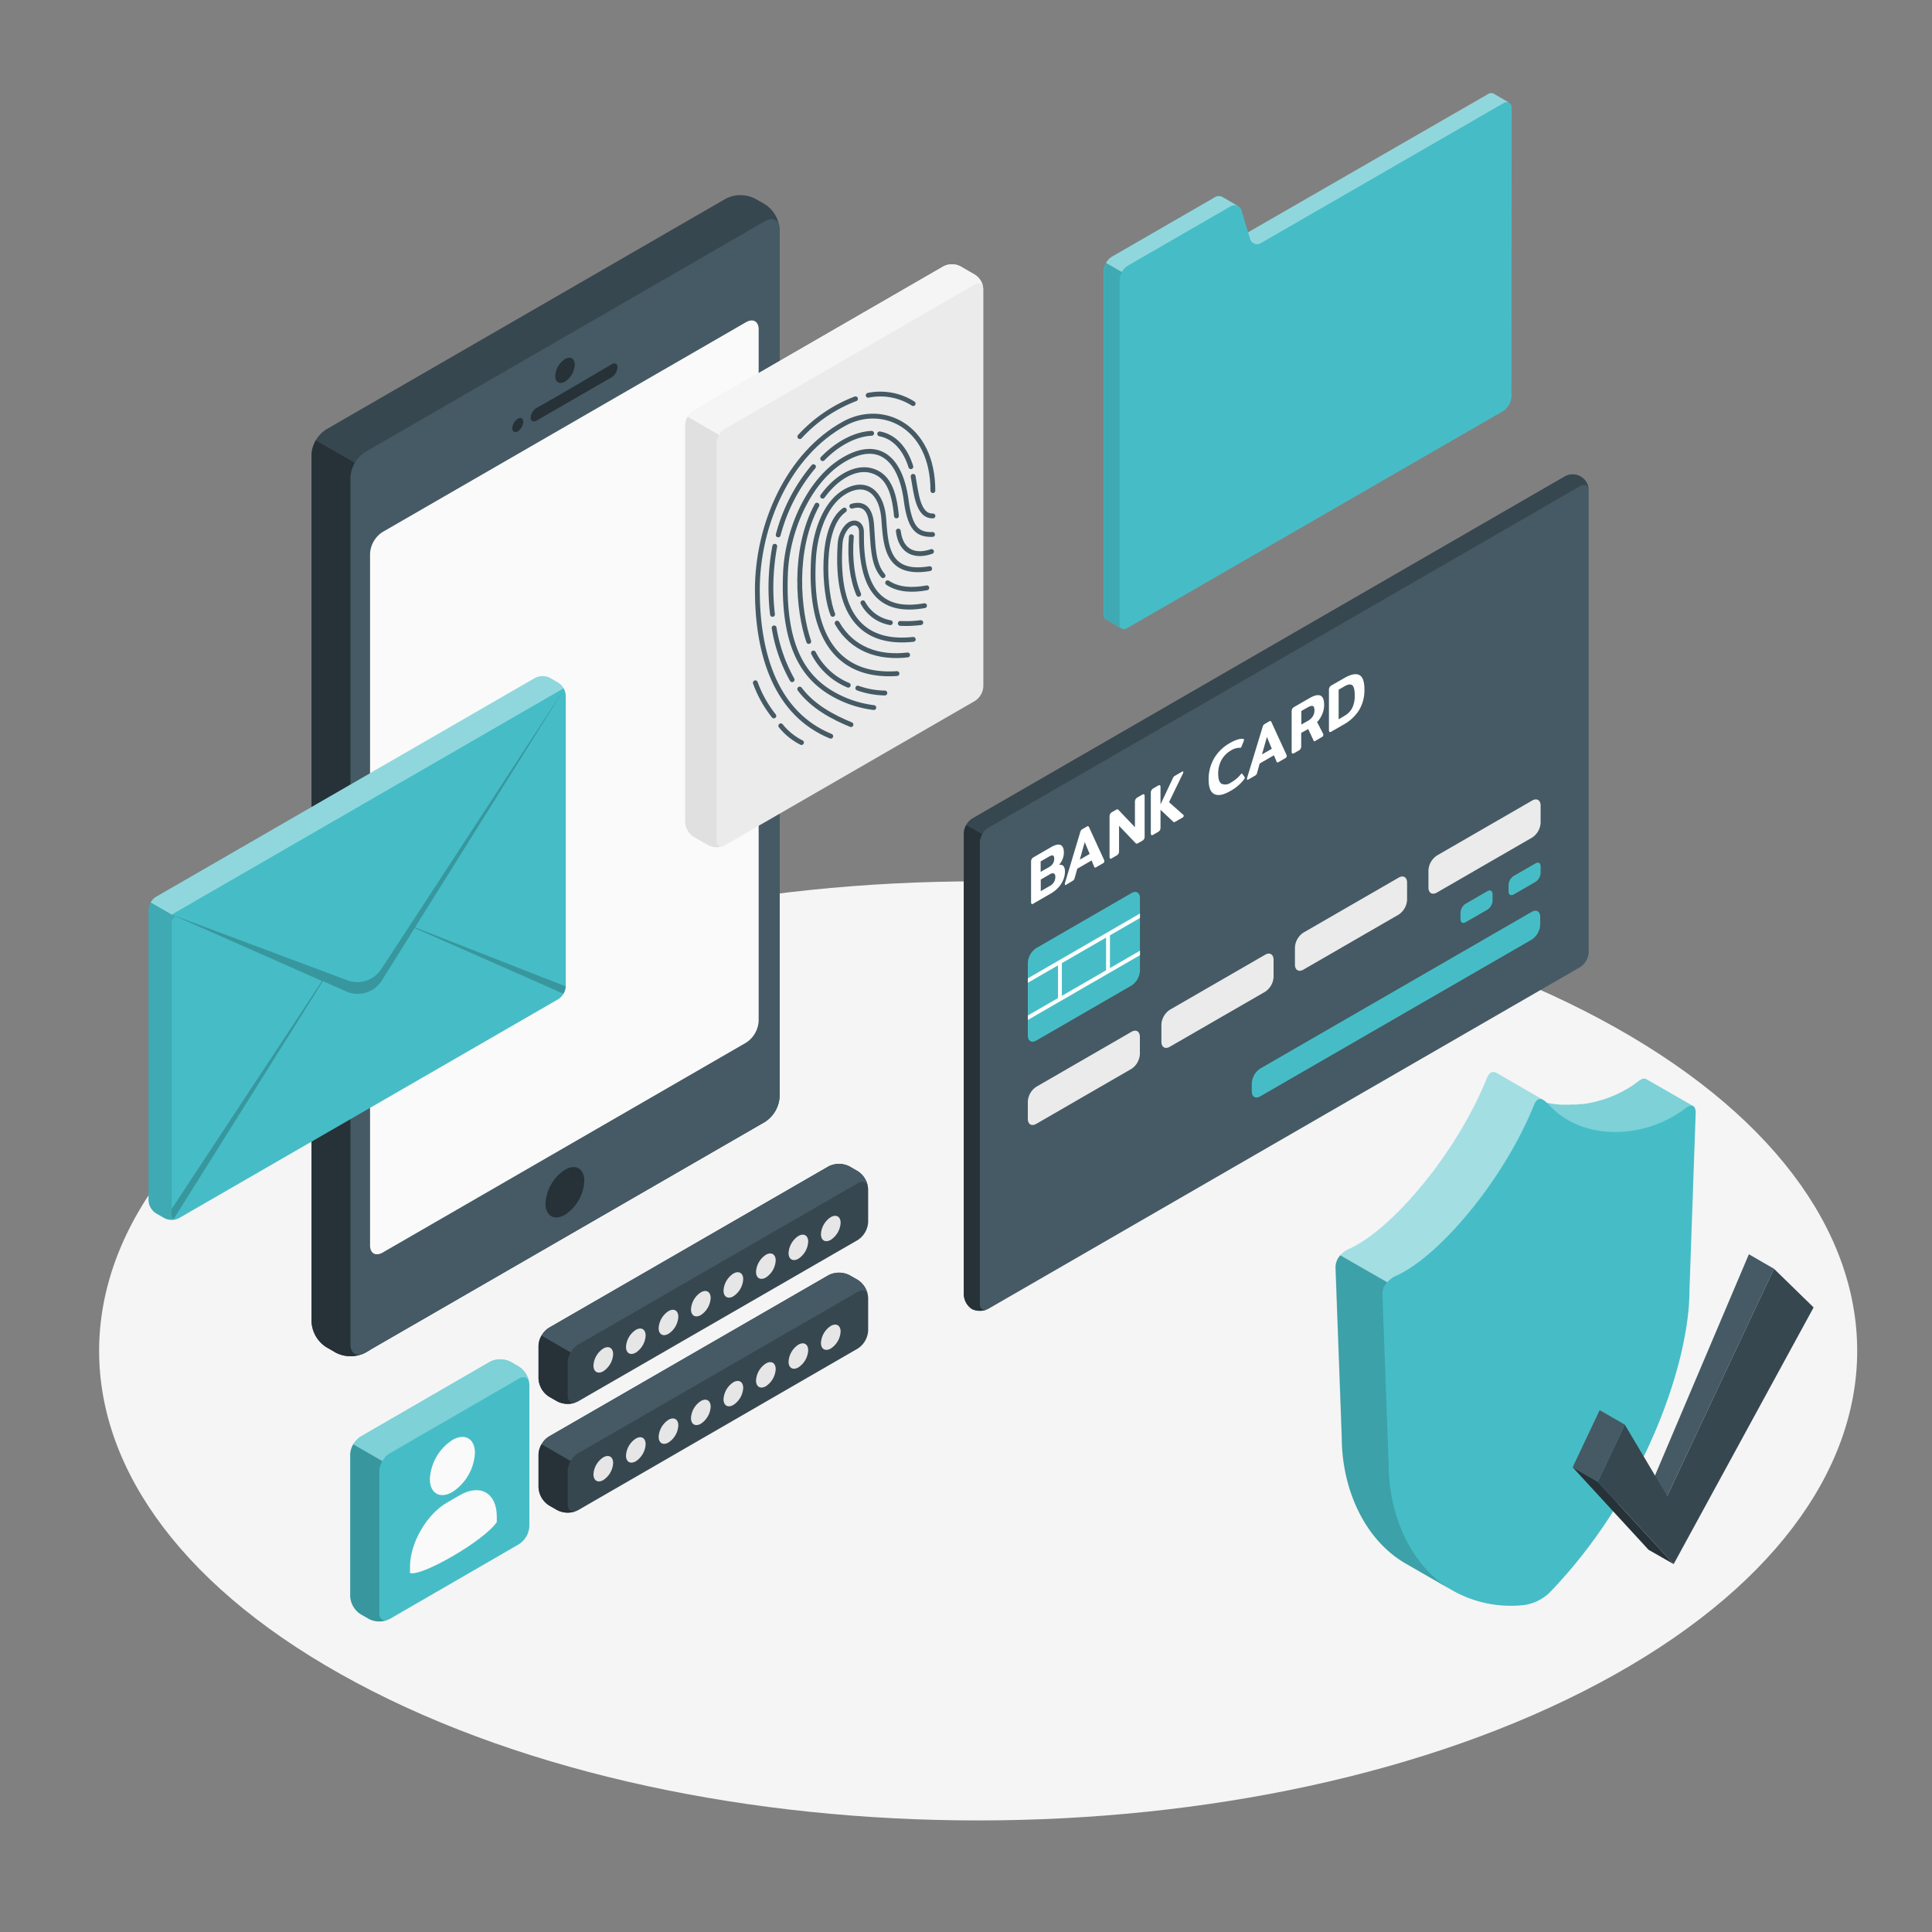 <svg xmlns="http://www.w3.org/2000/svg" xmlns:xlink="http://www.w3.org/1999/xlink" viewBox="0 0 500 500"><rect x="0" y="0" width="500" height="500" fill="#808080" stroke="none"/><defs><clipPath id="freepik--clip-path--inject-201"><path d="M266,249.17V268c0,1.41,1,2,2.21,1.28l24.6-14.21a4.9,4.9,0,0,0,2.21-3.83V232.42c0-1.41-1-2-2.21-1.28l-24.6,14.21A4.86,4.86,0,0,0,266,249.17Z" style="fill:#46BDC6"></path></clipPath></defs><g id="freepik--Floor--inject-201"><path id="freepik--floor--inject-201" d="M92.26,435.51C181.09,483,325.13,483,414,435.51s88.84-124.38,0-171.83-232.87-47.45-321.7,0S3.42,388.06,92.26,435.51Z" style="fill:#f5f5f5"></path></g><g id="freepik--Device--inject-201"><g id="freepik--device--inject-201"><path d="M86.93,350.09l-2.56-1.48a8.31,8.31,0,0,1-3.76-6.52V117.68a8.31,8.31,0,0,1,3.76-6.52L187.87,51.4a8.33,8.33,0,0,1,7.53,0L198,52.88a8.31,8.31,0,0,1,3.76,6.52V283.81a8.31,8.31,0,0,1-3.76,6.52L94.47,350.09A8.35,8.35,0,0,1,86.93,350.09Z" style="fill:#37474f"></path><path d="M95.75,122.07l-14-8.1a7.7,7.7,0,0,0-1.1,3.71V342.09a8.31,8.31,0,0,0,3.76,6.52l2.56,1.48a8.35,8.35,0,0,0,7.54,0l1.28-.74Z" style="fill:#263238"></path><path d="M90.7,123.51V347.92c0,2.4,1.69,3.37,3.77,2.17L198,290.33a8.31,8.31,0,0,0,3.76-6.52V59.4c0-2.4-1.68-3.37-3.76-2.17L94.47,117A8.36,8.36,0,0,0,90.7,123.51Z" style="fill:#455a64"></path><path d="M99,137.69l94.11-54.33c1.78-1,3.23-.19,3.23,1.87v179a7.16,7.16,0,0,1-3.23,5.6L99,324.18c-1.79,1-3.23.19-3.23-1.87v-179A7.11,7.11,0,0,1,99,137.69Z" style="fill:#fafafa"></path><path d="M146.22,92.93c1.39-.8,2.52-.15,2.52,1.46a5.57,5.57,0,0,1-2.52,4.37c-1.4.81-2.53.15-2.53-1.45A5.59,5.59,0,0,1,146.22,92.93Z" style="fill:#263238"></path><path d="M138.93,105.54c5.13-2.83,14.27-8.28,19.33-11.25.86-.51,1.55-.16,1.55.78a3.36,3.36,0,0,1-1.56,2.59l-19.36,11.18c-.86.5-1.56.14-1.56-.79A3.21,3.21,0,0,1,138.93,105.54Z" style="fill:#263238"></path><path d="M134,108.37c.78-.46,1.41-.09,1.41.81a3.13,3.13,0,0,1-1.41,2.46c-.78.45-1.42.08-1.42-.82A3.14,3.14,0,0,1,134,108.37Z" style="fill:#263238"></path><path d="M146.22,302.73c2.78-1.61,5-.31,5,2.91a11.15,11.15,0,0,1-5,8.74c-2.79,1.61-5.05.31-5.05-2.91A11.15,11.15,0,0,1,146.22,302.73Z" style="fill:#263238"></path></g></g><g id="freepik--bank-card--inject-201"><path d="M251.5,338.79a4.75,4.75,0,0,1-2.07-3.75V215.66a4.88,4.88,0,0,1,2.21-3.83l153.15-88.42a4.15,4.15,0,0,1,6.36,3.67V246.46a4.88,4.88,0,0,1-2.21,3.83L255.79,338.72A4.77,4.77,0,0,1,251.5,338.79Z" style="fill:#455a64"></path><path d="M411.13,126.71c-.16-1.14-1.08-1.56-2.19-.91L255.79,214.22a4.44,4.44,0,0,0-1.56,1.65l-4.15-2.39a4.44,4.44,0,0,1,1.56-1.65L404.8,123.4a4.13,4.13,0,0,1,6.33,3.31Z" style="fill:#37474f"></path><path d="M255.27,338.94a.44.44,0,0,1-.16.06,1.12,1.12,0,0,1-.31.1l-.17,0a1.65,1.65,0,0,1-.32.06l-.26,0a4.42,4.42,0,0,1-1.15,0,3.72,3.72,0,0,1-1.39-.43,4.73,4.73,0,0,1-2.08-3.75V215.65a4.5,4.5,0,0,1,.65-2.17l4.15,2.39a4.53,4.53,0,0,0-.65,2.18V337.44a1.5,1.5,0,0,0,.73,1.47,1,1,0,0,0,.35.1,1.45,1.45,0,0,0,.41,0Z" style="fill:#263238"></path><path d="M266,249.17V268c0,1.41,1,2,2.21,1.28l24.6-14.21a4.9,4.9,0,0,0,2.21-3.83V232.42c0-1.41-1-2-2.21-1.28l-24.6,14.21A4.86,4.86,0,0,0,266,249.17Z" style="fill:#46BDC6"></path><g style="clip-path:url(#freepik--clip-path--inject-201)"><rect x="258.98" y="244.87" width="43.09" height="1" transform="translate(-85.13 173.27) rotate(-30.02)" style="fill:#fff"></rect><rect x="273.81" y="248.96" width="1" height="9.6" style="fill:#fff"></rect><rect x="286.25" y="241.82" width="1" height="9.58" style="fill:#fff"></rect><rect x="258.98" y="254.49" width="43.09" height="1" transform="translate(-89.94 174.56) rotate(-30.02)" style="fill:#fff"></rect></g><path d="M267,233.93c-.11-.06-.16-.22-.16-.48V223a1.33,1.33,0,0,1,.16-.67,1.3,1.3,0,0,1,.52-.49l4.46-2.58c1.11-.64,1.95-.83,2.51-.56s.84.93.84,2a4.39,4.39,0,0,1-.35,1.67,4.61,4.61,0,0,1-.93,1.47c1-.2,1.56.38,1.56,1.75a5.56,5.56,0,0,1-.4,2,6.6,6.6,0,0,1-1.22,2,8,8,0,0,1-2,1.63l-4.46,2.57C267.3,234,267.12,234,267,233.93Zm4.55-9.56a2.57,2.57,0,0,0,.95-.9,2.27,2.27,0,0,0,.33-1.21c0-.48-.1-.76-.31-.85s-.53,0-1,.25l-2.2,1.28v2.7Zm.25,4.85a2.58,2.58,0,0,0,1.32-2.26c0-.5-.13-.81-.38-.91a1.27,1.27,0,0,0-1.07.23l-2.32,1.35v3Z" style="fill:#fff"></path><path d="M275.6,228.86a1.4,1.4,0,0,1,0-.31l3.94-13.11a2.27,2.27,0,0,1,.23-.55,1,1,0,0,1,.38-.33l1.11-.64c.16-.09.28-.13.36-.1a.52.52,0,0,1,.23.28l3.94,8.57a.73.73,0,0,1,0,.25.51.51,0,0,1-.27.46l-1.84,1.06a.49.49,0,0,1-.31.1c-.07,0-.12-.08-.18-.19l-.69-1.67-3.7,2.14-.69,2.46a1.26,1.26,0,0,1-.17.4,1,1,0,0,1-.31.25L275.88,229C275.69,229.1,275.6,229.06,275.6,228.86ZM282,221l-1.27-3.07-1.27,4.53Z" style="fill:#fff"></path><path d="M287.31,222.21c-.11-.06-.16-.22-.16-.47V211.3a1.27,1.27,0,0,1,.16-.66,1.32,1.32,0,0,1,.54-.5l.94-.54a.88.88,0,0,1,.39-.15.46.46,0,0,1,.28.15l4.26,4.48v-6.55a1.34,1.34,0,0,1,.16-.68,1.37,1.37,0,0,1,.52-.49l1.14-.66c.26-.15.43-.19.54-.12s.15.23.15.5v10.41a1.34,1.34,0,0,1-.15.66,1.37,1.37,0,0,1-.54.49l-1,.56a.76.76,0,0,1-.38.13.46.46,0,0,1-.28-.14l-4.27-4.46v6.56a1.33,1.33,0,0,1-.15.65,1.39,1.39,0,0,1-.54.5l-1.14.65C287.59,222.24,287.41,222.27,287.31,222.21Z" style="fill:#fff"></path><path d="M306.34,211.11a.51.51,0,0,1-.27.46l-1.9,1.09a1,1,0,0,1-.28.12.26.26,0,0,1-.19-.05l-3.36-3.16,0,0v4.62a1.37,1.37,0,0,1-.15.66,1.45,1.45,0,0,1-.54.49l-1.14.66c-.24.14-.41.18-.52.12s-.16-.23-.16-.48V205.18a1.3,1.3,0,0,1,.16-.67,1.39,1.39,0,0,1,.52-.5l1.14-.66c.26-.14.43-.18.54-.12s.15.23.15.5v4.53l0-.09,3.25-6.89a1,1,0,0,1,.19-.29,1.91,1.91,0,0,1,.31-.23l1.87-1.08c.19-.1.28-.05.28.15a.82.82,0,0,1-.09.33l-3.61,7.44,3.71,3.28A.27.27,0,0,1,306.34,211.11Z" style="fill:#fff"></path><path d="M314.25,205.5c-1-.51-1.46-1.77-1.46-3.79a10.69,10.69,0,0,1,1.42-5.46,11,11,0,0,1,4.07-3.94,9.35,9.35,0,0,1,2-.91,3.28,3.28,0,0,1,1.53-.15.17.17,0,0,1,.15.19,1,1,0,0,1-.09.35l-.54,1.38a.63.63,0,0,1-.21.31.46.46,0,0,1-.26.05,4.11,4.11,0,0,0-2.29.69,6.45,6.45,0,0,0-2.44,2.45,7.32,7.32,0,0,0-.86,3.6c0,1.38.3,2.25.9,2.59a2.52,2.52,0,0,0,2.47-.39,8.51,8.51,0,0,0,2.41-2,1.22,1.22,0,0,1,.26-.26c.07,0,.14,0,.21.07l.59.84a.32.32,0,0,1,.06.17.83.83,0,0,1-.18.37,11.3,11.3,0,0,1-3.67,3.1C316.58,205.76,315.21,206,314.25,205.5Z" style="fill:#fff"></path><path d="M322.74,201.64a2.08,2.08,0,0,1,0-.3l4-13.12a1.68,1.68,0,0,1,.23-.55,1.17,1.17,0,0,1,.37-.32l1.11-.65a.5.5,0,0,1,.37-.09.48.48,0,0,1,.23.28l3.94,8.56a.82.82,0,0,1,0,.26.48.48,0,0,1-.27.45l-1.84,1.07a.56.56,0,0,1-.31.1.31.31,0,0,1-.18-.19l-.7-1.67L326,197.6l-.68,2.47a1.45,1.45,0,0,1-.17.39,1,1,0,0,1-.32.26L323,201.78C322.83,201.89,322.74,201.84,322.74,201.64Zm6.4-7.86-1.26-3.06-1.28,4.53Z" style="fill:#fff"></path><path d="M334.44,195c-.1-.06-.16-.22-.16-.48V184.1a1.44,1.44,0,0,1,.16-.67,1.41,1.41,0,0,1,.53-.49l3.85-2.22q3.85-2.24,3.86,1.66a6.15,6.15,0,0,1-.46,2.38,6.76,6.76,0,0,1-1.35,2.11l1.6,3.12a.51.51,0,0,1,0,.22.55.55,0,0,1-.32.5l-1.68,1a.72.72,0,0,1-.32.13c-.08,0-.14-.06-.19-.17l-1.4-3-1.81,1v3.44a1.18,1.18,0,0,1-.68,1.15l-1.14.66C334.73,195,334.55,195.06,334.44,195Zm4-8.42a3.64,3.64,0,0,0,1.3-1.17,2.86,2.86,0,0,0,.44-1.58c0-.61-.14-1-.4-1.11s-.66,0-1.19.26L336.79,184v3.51Z" style="fill:#fff"></path><path d="M344.09,189.43c-.11-.06-.16-.22-.16-.48V178.54a1.3,1.3,0,0,1,.16-.67,1.32,1.32,0,0,1,.52-.5l3.2-1.84q2.6-1.51,3.95-.85t1.35,3.75a10,10,0,0,1-1.36,5.31,10.9,10.9,0,0,1-3.94,3.73l-3.2,1.84C344.37,189.45,344.19,189.49,344.09,189.43Zm3.84-4.16a5.12,5.12,0,0,0,2-2,7.15,7.15,0,0,0,.67-3.37c0-1.4-.22-2.26-.67-2.58s-1.12-.21-2,.31l-1.49.86v7.67Z" style="fill:#fff"></path><path d="M266,285.09v4.47c0,1.41,1,2,2.21,1.28l24.6-14.21A4.9,4.9,0,0,0,295,272.8v-4.47c0-1.41-1-2-2.21-1.28l-24.6,14.21A4.88,4.88,0,0,0,266,285.09Z" style="fill:#ebebeb"></path><path d="M300.57,265.14v4.47c0,1.41,1,2,2.21,1.27l24.61-14.2a4.9,4.9,0,0,0,2.21-3.83v-4.47c0-1.41-1-2-2.21-1.28l-24.61,14.21A4.88,4.88,0,0,0,300.57,265.14Z" style="fill:#ebebeb"></path><path d="M335.13,245.18v4.47c0,1.41,1,2,2.21,1.28l24.6-14.21a4.86,4.86,0,0,0,2.21-3.82v-4.48c0-1.41-1-2-2.21-1.27l-24.6,14.2A4.9,4.9,0,0,0,335.13,245.18Z" style="fill:#ebebeb"></path><path d="M369.68,225.23v4.47c0,1.41,1,2,2.21,1.28l24.61-14.21a4.88,4.88,0,0,0,2.21-3.83v-4.47c0-1.41-1-2-2.21-1.28L371.89,221.4A4.9,4.9,0,0,0,369.68,225.23Z" style="fill:#ebebeb"></path><path d="M384.94,230.63l-5.64,3.26a2.92,2.92,0,0,0-1.32,2.29v1.73c0,.84.59,1.19,1.32.76l5.64-3.25a2.92,2.92,0,0,0,1.33-2.3v-1.73C386.27,230.55,385.68,230.21,384.94,230.63Z" style="fill:#46BDC6"></path><path d="M397.38,223.45l-5.64,3.25a2.94,2.94,0,0,0-1.32,2.3v1.73c0,.84.59,1.18,1.32.76l5.64-3.26a2.91,2.91,0,0,0,1.33-2.29v-1.73C398.71,223.37,398.12,223,397.38,223.45Z" style="fill:#46BDC6"></path><path d="M326.17,276.53,396.39,236c1.22-.71,2.21-.13,2.21,1.28v2.07a4.88,4.88,0,0,1-2.21,3.83l-70.22,40.54c-1.22.71-2.21.14-2.21-1.27v-2.08A4.9,4.9,0,0,1,326.17,276.53Z" style="fill:#46BDC6"></path></g><g id="freepik--Fingerprint--inject-201"><path d="M177.31,110V212.82a4.8,4.8,0,0,0,2.16,3.75l3.8,2.19a4.79,4.79,0,0,0,4.33,0l64.72-37.36a4.8,4.8,0,0,0,2.17-3.75V74.85a4.78,4.78,0,0,0-2.17-3.75l-3.79-2.19a4.79,4.79,0,0,0-4.33,0l-64.73,37.37A4.8,4.8,0,0,0,177.31,110Z" style="fill:#ebebeb"></path><path d="M254.47,74.5c-.15-1.12-1.06-1.53-2.15-.9L187.6,111a4.46,4.46,0,0,0-1.54,1.62l-8.12-4.69a4.6,4.6,0,0,1,1.53-1.62L244.2,68.91a4.79,4.79,0,0,1,4.33,0l3.79,2.19A4.83,4.83,0,0,1,254.47,74.5Z" style="fill:#f5f5f5"></path><path d="M187.22,218.93a.35.35,0,0,1-.13,0,1.14,1.14,0,0,1-.26.09h0l-.44.11a5,5,0,0,1-2.61-.21,3.51,3.51,0,0,1-.48-.22l-3.8-2.19a4.8,4.8,0,0,1-2.16-3.75V110a4.43,4.43,0,0,1,.63-2.13l8.12,4.69a4.43,4.43,0,0,0-.63,2.13V217.51a1.8,1.8,0,0,0,.33,1.14,1.13,1.13,0,0,0,1.16.37Z" style="fill:#e0e0e0"></path><path d="M229.72,150.82c2.83,1.89,6.46,2,10.14,1.31" style="fill:none;stroke:#455a64;stroke-linecap:round;stroke-miterlimit:10;stroke-width:1.25px"></path><path d="M220.45,131c3-.87,4.81.61,5.13,4.85.39,5.22.27,10.13,2.95,13.14" style="fill:none;stroke:#455a64;stroke-linecap:round;stroke-miterlimit:10;stroke-width:1.25px"></path><path d="M215.52,159c-2.26-5.52-3.42-22.56,3-27" style="fill:none;stroke:#455a64;stroke-linecap:round;stroke-miterlimit:10;stroke-width:1.25px"></path><path d="M234.89,169.5c-7.37.87-14.32-1.34-18.25-8.24" style="fill:none;stroke:#455a64;stroke-linecap:round;stroke-miterlimit:10;stroke-width:1.25px"></path><path d="M236.35,165.47c-11.86,1.29-20.31-4.74-18.92-24.94.14-1.9,1.19-4.08,2.6-4.9l.05,0c1.44-.79,2.9.14,2.87,2.06-.21,14.45,4.47,21.16,16.32,19.06" style="fill:none;stroke:#455a64;stroke-linecap:round;stroke-miterlimit:10;stroke-width:1.25px"></path><path d="M232.13,174.32c-14.83,1-22.77-8.85-21.6-29.62.39-6.86,3-14.46,8.14-17.43a1.59,1.59,0,0,1,.22-.13c5.22-2.87,9.29.14,9.83,7.18.52,6.76.71,14.74,11.88,12.85" style="fill:none;stroke:#455a64;stroke-linecap:round;stroke-miterlimit:10;stroke-width:1.25px"></path><path d="M222,178.08a21.77,21.77,0,0,0,7,1.27" style="fill:none;stroke:#455a64;stroke-linecap:round;stroke-miterlimit:10;stroke-width:1.25px"></path><path d="M210.53,169a17.74,17.74,0,0,0,9,8.33" style="fill:none;stroke:#455a64;stroke-linecap:round;stroke-miterlimit:10;stroke-width:1.25px"></path><path d="M211.42,130.73c-6.4,11.81-4.77,27.65-2.12,35.29" style="fill:none;stroke:#455a64;stroke-linecap:round;stroke-miterlimit:10;stroke-width:1.25px"></path><path d="M232,133.52c-.6-6.41-2.23-10.79-6.88-11.82-3.71-.81-8.46,1.54-12.23,6.72" style="fill:none;stroke:#455a64;stroke-linecap:round;stroke-miterlimit:10;stroke-width:1.25px"></path><path d="M241.07,142.73c-3.82,1.34-7.88.51-8.59-5.29" style="fill:none;stroke:#455a64;stroke-linecap:round;stroke-miterlimit:10;stroke-width:1.25px"></path><path d="M241.34,138.32c-4,.11-5.85-1.67-6.82-8.84-1.49-11-7.18-15.71-16-10.61-9.26,5.34-14.82,18.57-15.24,29.51-.81,20.59,5.65,28.78,15.8,32.93a28.38,28.38,0,0,0,7.06,1.81" style="fill:none;stroke:#455a64;stroke-linecap:round;stroke-miterlimit:10;stroke-width:1.25px"></path><path d="M236.32,123.28c.79,4.33,1.21,10.37,5.13,10.24" style="fill:none;stroke:#455a64;stroke-linecap:round;stroke-miterlimit:10;stroke-width:1.25px"></path><path d="M227.66,112.28c3.79.71,6.63,3.86,8.07,8.5" style="fill:none;stroke:#455a64;stroke-linecap:round;stroke-miterlimit:10;stroke-width:1.25px"></path><path d="M212.91,118.7c4-4.14,8.71-6.39,12.67-6.56" style="fill:none;stroke:#455a64;stroke-linecap:round;stroke-miterlimit:10;stroke-width:1.25px"></path><path d="M201.4,138.43a45.27,45.27,0,0,1,9.13-17.65" style="fill:none;stroke:#455a64;stroke-linecap:round;stroke-miterlimit:10;stroke-width:1.25px"></path><path d="M199.92,159a58.56,58.56,0,0,1,.59-17.63" style="fill:none;stroke:#455a64;stroke-linecap:round;stroke-miterlimit:10;stroke-width:1.25px"></path><path d="M205,175.9a40.75,40.75,0,0,1-4.66-13.4" style="fill:none;stroke:#455a64;stroke-linecap:round;stroke-miterlimit:10;stroke-width:1.25px"></path><path d="M220.23,187.53c-4.7-1.92-9.94-4.72-13.27-9.2" style="fill:none;stroke:#455a64;stroke-linecap:round;stroke-miterlimit:10;stroke-width:1.25px"></path><path d="M215,190.53C200.91,184.77,196,169.58,196,152.68s8-35.1,22.49-43.05c9.83-5.38,22.94.45,22.94,17.35" style="fill:none;stroke:#455a64;stroke-linecap:round;stroke-miterlimit:10;stroke-width:1.25px"></path><path d="M233,161.34a29.71,29.71,0,0,0,5.3-.21" style="fill:none;stroke:#455a64;stroke-linecap:round;stroke-miterlimit:10;stroke-width:1.25px"></path><path d="M223.32,156a10,10,0,0,0,7.1,5.15" style="fill:none;stroke:#455a64;stroke-linecap:round;stroke-miterlimit:10;stroke-width:1.25px"></path><path d="M220.33,138.9c-.48,5.8.25,11.13,1.9,14.92" style="fill:none;stroke:#455a64;stroke-linecap:round;stroke-miterlimit:10;stroke-width:1.25px"></path><path d="M224.69,102.3a15.81,15.81,0,0,1,11.63,2.15" style="fill:none;stroke:#455a64;stroke-linecap:round;stroke-miterlimit:10;stroke-width:1.25px"></path><path d="M207,113a37.73,37.73,0,0,1,14.4-9.79" style="fill:none;stroke:#455a64;stroke-linecap:round;stroke-miterlimit:10;stroke-width:1.25px"></path><path d="M202.07,187.84a16.19,16.19,0,0,0,5.35,4.33" style="fill:none;stroke:#455a64;stroke-linecap:round;stroke-miterlimit:10;stroke-width:1.25px"></path><path d="M195.48,176.7a30.28,30.28,0,0,0,4.79,8.58" style="fill:none;stroke:#455a64;stroke-linecap:round;stroke-miterlimit:10;stroke-width:1.25px"></path></g><g id="freepik--Letter--inject-201"><g id="freepik--letter--inject-201"><path d="M38.44,235.44a4.27,4.27,0,0,1,1.91-3.33l98.15-56.66a4.26,4.26,0,0,1,3.84,0l2.16,1.25a4.24,4.24,0,0,1,1.92,3.32v75.23a4.26,4.26,0,0,1-1.92,3.33L46.35,315.24a4.24,4.24,0,0,1-3.83,0L40.36,314a4.24,4.24,0,0,1-1.92-3.32Z" style="fill:#46BDC6"></path><path d="M39,233.55l5.44,3.14,101.42-58.56a4,4,0,0,0-1.36-1.43l-2.17-1.25a4.24,4.24,0,0,0-3.83,0L40.36,232.11A3.86,3.86,0,0,0,39,233.55Z" style="fill:#fff;opacity:0.4"></path><path d="M38.43,235.44v75.23A4.25,4.25,0,0,0,40.36,314l2.16,1.25a3.56,3.56,0,0,0,.52.24,4.44,4.44,0,0,0,2.31.12,2.24,2.24,0,0,0,.37-.1.92.92,0,0,0,.23-.09,1.16,1.16,0,0,1-.92,0,1.35,1.35,0,0,1-.59-1.27V238.9a1.67,1.67,0,0,1,1-1.63l-1-.58L39,233.55A3.9,3.9,0,0,0,38.43,235.44Z" style="opacity:0.1"></path><path d="M44.44,236.69l45.45,17a7.38,7.38,0,0,0,8.77-2.89L106,239.6l40.26-61.68L107.42,240l39,15.27a4.06,4.06,0,0,1-.6,1.91l-38.51-17-8.49,13.57a7.38,7.38,0,0,1-9.24,2.84l-6-2.67L45,315.4a1.35,1.35,0,0,1-.59-1.27v-1.25l38.91-59Z" style="opacity:0.2"></path></g></g><g id="freepik--Folder--inject-201"><path d="M391.22,28a1.54,1.54,0,0,0-.59-1.37h0l-.05,0-4-2.33h0a1.5,1.5,0,0,0-1.52.15L323,60.12l-1.67-5.57a2,2,0,0,0-.9-1.2h0L316.39,51v0a1.91,1.91,0,0,0-2,.05L287.77,66.43a4.8,4.8,0,0,0-2.16,3.75V159a1.57,1.57,0,0,0,.59,1.37h0l.05,0h0l4,2.33.05,0,0,0h0a1.57,1.57,0,0,0,1.48-.18l97.22-56.13a4.8,4.8,0,0,0,2.16-3.75Z" style="fill:#46BDC6"></path><path d="M320.4,53.32a1.94,1.94,0,0,0-1.94.09L291.83,68.78a4.6,4.6,0,0,0-1.53,1.62l-4.06-2.35a4.35,4.35,0,0,1,1.53-1.62L314.4,51.06a1.93,1.93,0,0,1,2-.05h0Z" style="fill:#fff;opacity:0.4"></path><path d="M390.47,26.51a1.62,1.62,0,0,0-1.42.21L326.39,62.87a1.89,1.89,0,0,1-2.89-1.15l-.48-1.6,62-35.75a1.92,1.92,0,0,1,1-.29,1.13,1.13,0,0,1,.56.14h0Z" style="fill:#fff;opacity:0.4"></path><path d="M290,162.43a1.15,1.15,0,0,0,.21.23l-3.93-2.26h0l0,0a1.17,1.17,0,0,1-.37-.42,1.09,1.09,0,0,1-.1-.25,2.1,2.1,0,0,1-.11-.7V70.18a2.26,2.26,0,0,1,0-.26,5.07,5.07,0,0,1,.09-.54c0-.09.05-.18.07-.27a6.13,6.13,0,0,1,.33-.8,2.15,2.15,0,0,1,.14-.26l4.06,2.35a4.4,4.4,0,0,0-.63,2.13v88.81a2.34,2.34,0,0,0,0,.38,1.55,1.55,0,0,0,0,.21l0,.11.06.14A.89.89,0,0,0,290,162.43Z" style="opacity:0.1"></path></g><g id="freepik--Password--inject-201"><path d="M224.68,307.74A5.93,5.93,0,0,0,222,303.1l-2.18-1.26a6,6,0,0,0-5.36,0l-72.41,41.78a5.93,5.93,0,0,0-2.68,4.64v8.53a5.93,5.93,0,0,0,2.68,4.64l2.19,1.26a5.93,5.93,0,0,0,5.35,0L222,320.91a5.91,5.91,0,0,0,2.68-4.64Z" style="fill:#37474f"></path><path d="M139.37,356.79a5.91,5.91,0,0,0,2.68,4.64l2.19,1.26a6,6,0,0,0,4.9.21c-1.27.48-2.23-.23-2.23-1.76v-8.52a5.45,5.45,0,0,1,.79-2.65l-7.54-4.35a5.44,5.44,0,0,0-.79,2.64Z" style="fill:#263238"></path><path d="M224.59,307c-.31-1.14-1.35-1.5-2.59-.79L149.59,348a5.3,5.3,0,0,0-1.89,2l-7.53-4.35a5.35,5.35,0,0,1,1.88-2l72.4-41.79a6,6,0,0,1,5.36,0l2.19,1.27A5.9,5.9,0,0,1,224.59,307Z" style="fill:#455a64"></path><path d="M156.13,349c1.41-.81,2.55-.15,2.55,1.47a5.62,5.62,0,0,1-2.55,4.41c-1.4.81-2.54.15-2.54-1.47A5.64,5.64,0,0,1,156.13,349Z" style="fill:#e6e6e6"></path><path d="M164.55,344.17c1.4-.81,2.54-.15,2.54,1.47a5.63,5.63,0,0,1-2.54,4.41c-1.41.81-2.54.15-2.54-1.47A5.63,5.63,0,0,1,164.55,344.17Z" style="fill:#e6e6e6"></path><path d="M173,339.32c1.41-.81,2.55-.16,2.55,1.47a5.61,5.61,0,0,1-2.55,4.4c-1.4.81-2.54.15-2.54-1.47A5.62,5.62,0,0,1,173,339.32Z" style="fill:#e6e6e6"></path><path d="M181.38,334.46c1.4-.81,2.54-.15,2.54,1.47a5.62,5.62,0,0,1-2.54,4.4c-1.41.81-2.55.16-2.55-1.47A5.61,5.61,0,0,1,181.38,334.46Z" style="fill:#e6e6e6"></path><path d="M189.79,329.6c1.41-.81,2.55-.15,2.55,1.47a5.64,5.64,0,0,1-2.55,4.41c-1.4.81-2.54.15-2.54-1.47A5.63,5.63,0,0,1,189.79,329.6Z" style="fill:#e6e6e6"></path><path d="M198.21,324.74c1.4-.81,2.54-.15,2.54,1.47a5.64,5.64,0,0,1-2.54,4.41c-1.41.81-2.55.15-2.55-1.47A5.62,5.62,0,0,1,198.21,324.74Z" style="fill:#e6e6e6"></path><path d="M206.62,319.88c1.4-.81,2.54-.15,2.54,1.47a5.63,5.63,0,0,1-2.54,4.41c-1.4.81-2.54.15-2.54-1.47A5.66,5.66,0,0,1,206.62,319.88Z" style="fill:#e6e6e6"></path><path d="M215,315c1.41-.81,2.55-.16,2.55,1.47a5.61,5.61,0,0,1-2.55,4.4c-1.4.81-2.54.15-2.54-1.47A5.62,5.62,0,0,1,215,315Z" style="fill:#e6e6e6"></path><path d="M224.68,335.87a5.93,5.93,0,0,0-2.68-4.64L219.82,330a6,6,0,0,0-5.36,0l-72.41,41.78a5.91,5.91,0,0,0-2.68,4.64v8.53a5.93,5.93,0,0,0,2.68,4.64l2.19,1.26a5.93,5.93,0,0,0,5.35,0L222,349a5.91,5.91,0,0,0,2.68-4.64Z" style="fill:#37474f"></path><path d="M139.37,384.92a5.93,5.93,0,0,0,2.68,4.64l2.19,1.26a6,6,0,0,0,4.9.21c-1.27.48-2.23-.23-2.23-1.76v-8.53a5.44,5.44,0,0,1,.79-2.64l-7.54-4.35a5.44,5.44,0,0,0-.79,2.64Z" style="fill:#263238"></path><path d="M224.59,335.11c-.31-1.14-1.35-1.5-2.59-.79l-72.41,41.79a5.3,5.3,0,0,0-1.89,2l-7.53-4.35a5.35,5.35,0,0,1,1.88-2L214.45,330a6,6,0,0,1,5.36,0l2.19,1.27A5.9,5.9,0,0,1,224.59,335.11Z" style="fill:#455a64"></path><path d="M156.13,377.16c1.41-.81,2.55-.15,2.55,1.47a5.64,5.64,0,0,1-2.55,4.41c-1.4.81-2.54.15-2.54-1.47A5.63,5.63,0,0,1,156.13,377.16Z" style="fill:#e6e6e6"></path><path d="M164.55,372.3c1.4-.81,2.54-.15,2.54,1.47a5.64,5.64,0,0,1-2.54,4.41c-1.41.81-2.54.15-2.54-1.47A5.61,5.61,0,0,1,164.55,372.3Z" style="fill:#e6e6e6"></path><path d="M173,367.45c1.41-.82,2.55-.16,2.55,1.46a5.61,5.61,0,0,1-2.55,4.41c-1.4.81-2.54.15-2.54-1.47A5.62,5.62,0,0,1,173,367.45Z" style="fill:#e6e6e6"></path><path d="M181.38,362.59c1.4-.81,2.54-.16,2.54,1.47a5.62,5.62,0,0,1-2.54,4.4c-1.41.81-2.55.16-2.55-1.47A5.61,5.61,0,0,1,181.38,362.59Z" style="fill:#e6e6e6"></path><path d="M189.79,357.73c1.41-.81,2.55-.15,2.55,1.47a5.61,5.61,0,0,1-2.55,4.4c-1.4.81-2.54.16-2.54-1.46A5.63,5.63,0,0,1,189.79,357.73Z" style="fill:#e6e6e6"></path><path d="M198.21,352.87c1.4-.81,2.54-.15,2.54,1.47a5.66,5.66,0,0,1-2.54,4.41c-1.41.81-2.55.15-2.55-1.47A5.61,5.61,0,0,1,198.21,352.87Z" style="fill:#e6e6e6"></path><path d="M206.62,348c1.4-.81,2.54-.15,2.54,1.47a5.64,5.64,0,0,1-2.54,4.41c-1.4.81-2.54.15-2.54-1.47A5.64,5.64,0,0,1,206.62,348Z" style="fill:#e6e6e6"></path><path d="M215,343.16c1.41-.82,2.55-.16,2.55,1.46A5.61,5.61,0,0,1,215,349c-1.4.81-2.54.15-2.54-1.47A5.62,5.62,0,0,1,215,343.16Z" style="fill:#e6e6e6"></path><path d="M137,358.32a5.94,5.94,0,0,0-2.68-4.64l-2.19-1.26a5.93,5.93,0,0,0-5.35,0L93.31,371.78a5.91,5.91,0,0,0-2.68,4.64v36.69a5.94,5.94,0,0,0,2.68,4.64L95.49,419a6,6,0,0,0,5.36,0l33.46-19.36A5.91,5.91,0,0,0,137,395Z" style="fill:#46BDC6"></path><path d="M90.63,413.11a5.94,5.94,0,0,0,2.68,4.64L95.49,419a6,6,0,0,0,4.9.21c-1.26.48-2.22-.23-2.22-1.76V380.77a5.53,5.53,0,0,1,.78-2.64l-7.54-4.35a5.5,5.5,0,0,0-.78,2.64Z" style="opacity:0.2"></path><path d="M136.9,357.56c-.32-1.13-1.35-1.5-2.59-.78l-33.46,19.35a5.29,5.29,0,0,0-1.89,2l-7.54-4.35a5.45,5.45,0,0,1,1.89-2l33.45-19.35a6,6,0,0,1,5.36,0l2.19,1.26A5.9,5.9,0,0,1,136.9,357.56Z" style="fill:#fff;opacity:0.3"></path><path d="M117.08,372.67c3.22-1.86,5.83-.36,5.83,3.36a12.89,12.89,0,0,1-5.83,10.1c-3.22,1.86-5.83.35-5.83-3.37A12.85,12.85,0,0,1,117.08,372.67Z" style="fill:#fafafa"></path><path d="M128.57,392.49c0-6.11-4.29-8.58-9.58-5.53l-3.31,1.91c-5.28,3.05-9.57,10.48-9.57,16.59v1.64c3,1,19.36-8.48,22.46-13.19Z" style="fill:#fafafa"></path></g><g id="freepik--Shield--inject-201"><path d="M438.2,286.26h0l-12.19-7h0c-.48-.26-1.19-.08-2,.57-.45.34-.9.67-1.36,1l-.5.32-.9.57-.65.36c-.26.15-.53.31-.8.45s-.49.24-.74.36-.48.25-.73.36l-.82.35-.68.28q-.45.18-.9.33l-.62.23-1,.29-.57.17c-.34.1-.69.18-1,.26l-.51.12-1.1.22-.45.08-1.17.17-.38,0c-.41,0-.82.09-1.23.11l-.32,0c-.43,0-.85,0-1.28.05H406c-.44,0-.88,0-1.32,0h-.2c-.46,0-.91-.06-1.37-.1l-.13,0-1.41-.18h-.07l-1.18-.23a3.63,3.63,0,0,0-.85-.69h0l-.14-.08h0l-12-6.94h0c-1-.57-1.92-.16-2.5,1.3-7.87,19.52-24.62,39.32-35.78,44.27a4.31,4.31,0,0,0-.64.33c-.14.08-.26.17-.4.26s-.11.08-.17.13a4.63,4.63,0,0,0-.48.4l0,0c-.16.16-.32.32-.47.5h0a4.68,4.68,0,0,0-1.24,3.18l1.61,43.86c0,12.78,5.44,26.28,16.54,32.73h0l12.18,7h0l.16.09h0a30.6,30.6,0,0,0,18.51,3.62,12,12,0,0,0,6.36-3.17C425.36,387,437.23,352.85,437.23,334l1.61-45.86C438.87,287.12,438.63,286.51,438.2,286.26Z" style="fill:#46BDC6"></path><path d="M375.63,411.49l-11.89-6.87h0c-11.09-6.45-16.54-19.95-16.54-32.73L345.58,328a5,5,0,0,1,2-3.92,6.46,6.46,0,0,0-.74.74l12.18,7a4.66,4.66,0,0,0-1.24,3.2l1.6,43.85C359.37,391.6,364.73,405,375.63,411.49Z" style="opacity:0.15"></path><path d="M438.18,286.24c-.47-.25-1.17-.06-2,.59-11,8.38-27.35,8.39-35.69-1.32l-.15-.17A29.66,29.66,0,0,0,424,279.79c.86-.66,1.56-.83,2-.57h0Z" style="fill:#fff;opacity:0.3"></path><path d="M399.33,284.57h0c-.93-.44-1.78,0-2.33,1.38-7.86,19.53-24.62,39.32-35.79,44.27a6.37,6.37,0,0,0-2.19,1.64l-12.18-7a6.46,6.46,0,0,1,.74-.74l.27-.22a2.83,2.83,0,0,0,.28-.2l.3-.18a4.25,4.25,0,0,1,.6-.31c11.16-4.95,27.92-24.75,35.78-44.28.42-1,1-1.53,1.67-1.53a1.6,1.6,0,0,1,.83.24Z" style="fill:#fff;opacity:0.5"></path><polygon points="459.11 328.36 452.61 324.6 427.12 384.67 431.47 387.18 459.11 328.36" style="fill:#455a64"></polygon><polygon points="420.5 368.69 413.99 364.94 407 379.73 413.51 383.48 420.5 368.69" style="fill:#455a64"></polygon><polygon points="433.14 404.79 413.51 383.48 420.5 368.69 431.47 387.18 459.11 328.36 469.36 338.36 433.14 404.79" style="fill:#37474f"></polygon><polygon points="407 379.73 413.51 383.48 433.14 404.79 426.64 401.08 407 379.73" style="fill:#263238"></polygon></g></svg>